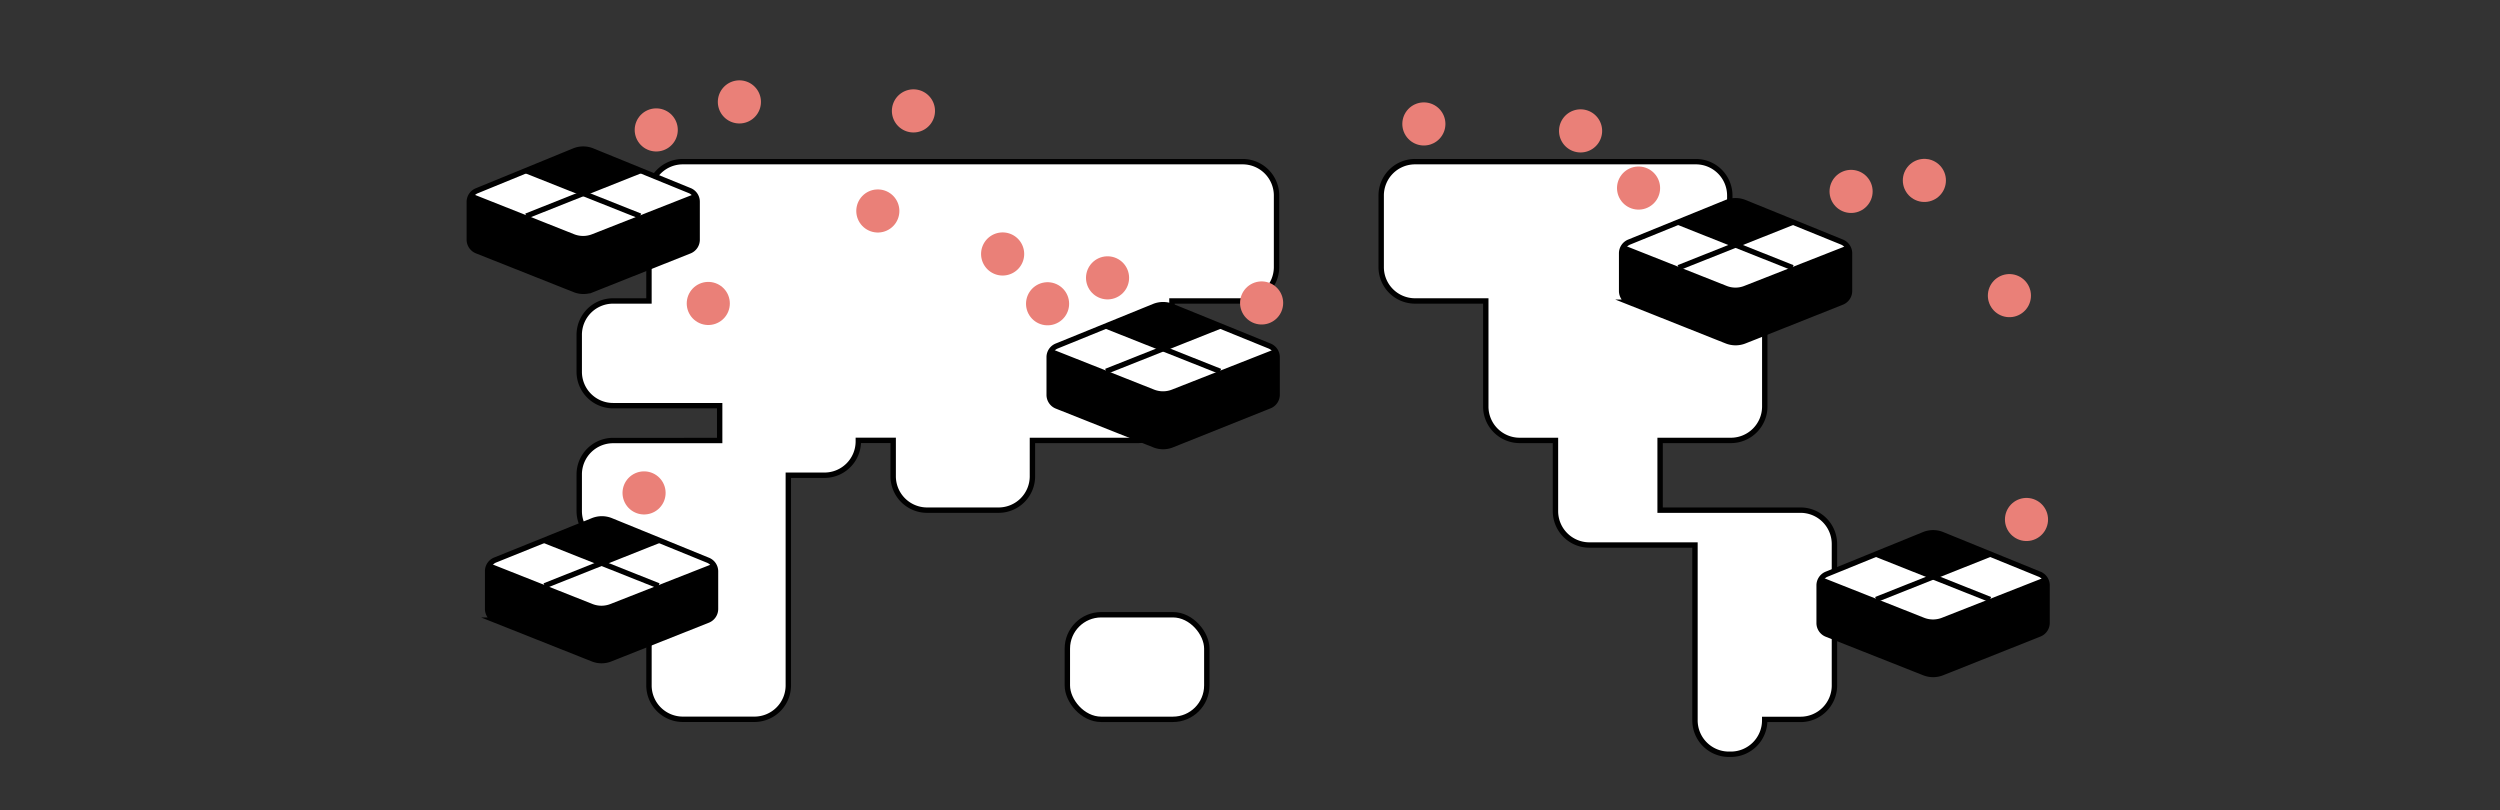 <svg xmlns="http://www.w3.org/2000/svg" viewBox="0 0 463.93 150.35"><rect x="0" y="0" width="463.93" height="150.35" fill="#333333" stroke="none"/><defs><style>.cls-1{fill:#fff;}.cls-1,.cls-11{stroke:#000;stroke-miterlimit:10;}.cls-10,.cls-11,.cls-12,.cls-2,.cls-3,.cls-4,.cls-5,.cls-6,.cls-7,.cls-8,.cls-9{fill:none;}.cls-10,.cls-2,.cls-3,.cls-4,.cls-5,.cls-6,.cls-7,.cls-8,.cls-9{stroke:#ea8078;stroke-linecap:round;stroke-linejoin:round;stroke-width:8px;}.cls-3{stroke-dasharray:0 16.33 0 16.33;}.cls-4{stroke-dasharray:0 16.33 0 16.33 0 16.33;}.cls-5{stroke-dasharray:0 15.21 0 15.21;}.cls-6{stroke-dasharray:0 15.21 0 15.21 0 15.21;}.cls-7{stroke-dasharray:0 12.48 0 12.48;}.cls-8{stroke-dasharray:0 12.48 0 12.48 0 12.48;}.cls-9{stroke-dasharray:0 13.95 0 13.95;}.cls-10{stroke-dasharray:0 13.95 0 13.95 0 13.95;}</style></defs><g id="レイヤー_2" data-name="レイヤー 2"><g id="design"><path class="cls-1" d="M334.14,94.67H308.07V81.73H321.2a6.29,6.29,0,0,0,6.29-6.28V49.19a6.29,6.29,0,0,0-6.29-6.28H321V36.25A6.29,6.29,0,0,0,314.73,30H262.6a6.28,6.28,0,0,0-6.29,6.28V49.56a6.28,6.28,0,0,0,6.29,6.29h13.12v19.6A6.29,6.29,0,0,0,282,81.73h6.65V94.86a6.29,6.29,0,0,0,6.29,6.28h19.6v32.54a6.29,6.29,0,0,0,6.28,6.29h.37a6.29,6.29,0,0,0,6.29-6.29v-.18h6.65a6.29,6.29,0,0,0,6.29-6.29V101A6.29,6.29,0,0,0,334.14,94.67Z"/><rect class="cls-1" x="198.07" y="114.08" width="25.88" height="19.41" rx="6.29"/><path class="cls-1" d="M120.43,36.25v19.6h-6.66a6.28,6.28,0,0,0-6.28,6.29V69a6.28,6.28,0,0,0,6.28,6.28h19.78v6.47H113.77A6.29,6.29,0,0,0,107.49,88v6.84a6.28,6.28,0,0,0,6.28,6.28h6.66v26.07a6.29,6.29,0,0,0,6.28,6.29H140a6.29,6.29,0,0,0,6.29-6.29v-39H153a6.28,6.28,0,0,0,6.28-6.28v-.19h6.47v6.66A6.29,6.29,0,0,0,172,94.67h13.31a6.28,6.28,0,0,0,6.28-6.28V81.73h19.6a6.29,6.29,0,0,0,6.29-6.28V55.85h13.12a6.29,6.29,0,0,0,6.29-6.29V36.25A6.29,6.29,0,0,0,230.61,30H126.71A6.28,6.28,0,0,0,120.43,36.25Z"/><line class="cls-2" x1="121.78" y1="24.11" x2="121.78" y2="24.11"/><path class="cls-3" d="M137.21,18.91a65.72,65.72,0,0,1,14.95-1.21,67.54,67.54,0,0,1,9.42,1"/><path class="cls-4" d="M169.51,20.58a58.71,58.71,0,0,1,32.17,23.8"/><line class="cls-2" x1="205.53" y1="51.56" x2="205.53" y2="51.56"/><line class="cls-2" x1="304.07" y1="34.9" x2="304.07" y2="34.9"/><path class="cls-5" d="M293.31,24.29a28.63,28.63,0,0,0-9.78-3.94,29.14,29.14,0,0,0-12.12.21"/><path class="cls-6" d="M264.23,23C254.3,27.66,245,37,237.69,49.5"/><line class="cls-2" x1="234.12" y1="56.22" x2="234.12" y2="56.22"/><line class="cls-2" x1="194.4" y1="56.37" x2="194.4" y2="56.37"/><path class="cls-7" d="M186.06,47.13a33.92,33.92,0,0,0-14.21-6.87c-.91-.21-1.83-.39-2.74-.54"/><path class="cls-8" d="M162.9,39.15c-18.65-.27-36.26,12.7-42.41,46.15"/><line class="cls-2" x1="119.52" y1="91.47" x2="119.52" y2="91.47"/><line class="cls-2" x1="343.51" y1="35.52" x2="343.51" y2="35.52"/><path class="cls-9" d="M357.11,33.48c5.95,1.14,10.45,6.73,13.61,14.75"/><path class="cls-10" d="M372.89,54.86c2.73,10.09,3.86,22.52,3.53,34.57"/><line class="cls-2" x1="376.06" y1="96.4" x2="376.06" y2="96.4"/><path class="cls-1" d="M237,66.24v7a2.23,2.23,0,0,1-1.42,2.08L217.5,82.55a4.41,4.41,0,0,1-3.31,0l-18.08-7.19a2.24,2.24,0,0,1-1.41-2.08v-7a2.23,2.23,0,0,1,1.4-2.07l18.05-7.34a4.49,4.49,0,0,1,3.38,0l18.06,7.34A2.24,2.24,0,0,1,237,66.24Z"/><path d="M236.48,64.83l-19,7.47a4.51,4.51,0,0,1-3.31,0l-18.86-7.47v-.14a2.26,2.26,0,0,0-.63,1.55v7a2.24,2.24,0,0,0,1.41,2.08l18.08,7.19a4.41,4.41,0,0,0,3.31,0l18.07-7.19A2.23,2.23,0,0,0,237,73.28v-7A2.24,2.24,0,0,0,236.48,64.83Z"/><path d="M215.84,64.71l-10.57-4.2L214.19,57a4.51,4.51,0,0,1,3.31,0l8.92,3.55Z"/><line class="cls-11" x1="226.42" y1="68.91" x2="205.27" y2="60.51"/><line class="cls-11" x1="226.42" y1="60.51" x2="205.27" y2="68.91"/><path class="cls-1" d="M343.22,47v7a2.24,2.24,0,0,1-1.42,2.08l-18.07,7.19a4.51,4.51,0,0,1-3.31,0l-18.08-7.19A2.25,2.25,0,0,1,300.93,54V47a2.25,2.25,0,0,1,1.4-2.08l18.05-7.34a4.49,4.49,0,0,1,3.38,0l18.06,7.34A2.26,2.26,0,0,1,343.22,47Z"/><path d="M342.71,45.59l-19,7.46a4.41,4.41,0,0,1-3.31,0l-18.86-7.47v-.13a2.26,2.26,0,0,0-.63,1.55v7a2.25,2.25,0,0,0,1.41,2.08l18.08,7.19a4.51,4.51,0,0,0,3.31,0l18.07-7.19A2.24,2.24,0,0,0,343.22,54V47A2.22,2.22,0,0,0,342.71,45.59Z"/><path d="M322.07,45.47,311.5,41.26l8.92-3.55a4.51,4.51,0,0,1,3.31,0l8.92,3.55Z"/><line class="cls-11" x1="332.65" y1="49.67" x2="311.5" y2="41.26"/><line class="cls-11" x1="332.65" y1="41.26" x2="311.5" y2="49.67"/><path class="cls-1" d="M129.37,37.43v7A2.24,2.24,0,0,1,128,46.55l-18.07,7.19a4.43,4.43,0,0,1-3.32,0L88.5,46.55a2.24,2.24,0,0,1-1.41-2.08v-7a2.23,2.23,0,0,1,1.39-2.07L106.54,28a4.49,4.49,0,0,1,3.38,0l18,7.34A2.23,2.23,0,0,1,129.37,37.43Z"/><path d="M128.87,36l-19,7.47a4.53,4.53,0,0,1-3.32,0L87.72,36v-.14a2.21,2.21,0,0,0-.63,1.55v7a2.24,2.24,0,0,0,1.41,2.08l18.07,7.19a4.43,4.43,0,0,0,3.32,0L128,46.55a2.24,2.24,0,0,0,1.41-2.08v-7A2.29,2.29,0,0,0,128.87,36Z"/><path d="M108.23,35.9,97.66,31.69l8.91-3.54a4.53,4.53,0,0,1,3.32,0l8.91,3.54Z"/><line class="cls-11" x1="118.8" y1="40.1" x2="97.66" y2="31.69"/><line class="cls-11" x1="118.8" y1="31.69" x2="97.66" y2="40.1"/><path class="cls-1" d="M132.78,106v7a2.25,2.25,0,0,1-1.41,2.09l-18.08,7.18a4.41,4.41,0,0,1-3.31,0l-18.07-7.18a2.25,2.25,0,0,1-1.42-2.09v-7a2.24,2.24,0,0,1,1.4-2.08L110,96.62a4.49,4.49,0,0,1,3.38,0l18,7.34A2.23,2.23,0,0,1,132.78,106Z"/><path d="M132.27,104.63l-19,7.46a4.51,4.51,0,0,1-3.31,0l-18.86-7.47v-.14a2.26,2.26,0,0,0-.63,1.56v7a2.25,2.25,0,0,0,1.42,2.09L110,122.34a4.41,4.41,0,0,0,3.31,0l18.08-7.18a2.25,2.25,0,0,0,1.41-2.09v-7A2.22,2.22,0,0,0,132.27,104.63Z"/><path d="M111.64,104.5l-10.58-4.2L110,96.75a4.51,4.51,0,0,1,3.31,0l8.92,3.55Z"/><line class="cls-11" x1="122.21" y1="108.71" x2="101.06" y2="100.3"/><line class="cls-11" x1="122.21" y1="100.3" x2="101.06" y2="108.71"/><path class="cls-1" d="M379.88,108.58v7a2.24,2.24,0,0,1-1.41,2.08l-18.08,7.19a4.51,4.51,0,0,1-3.31,0L339,117.7a2.23,2.23,0,0,1-1.42-2.08v-7a2.24,2.24,0,0,1,1.4-2.07l18.06-7.35a4.49,4.49,0,0,1,3.38,0l18.05,7.35A2.23,2.23,0,0,1,379.88,108.58Z"/><path d="M379.37,107.17l-19,7.47a4.51,4.51,0,0,1-3.31,0l-18.86-7.47V107a2.26,2.26,0,0,0-.63,1.55v7A2.23,2.23,0,0,0,339,117.7l18.07,7.19a4.51,4.51,0,0,0,3.31,0l18.08-7.19a2.24,2.24,0,0,0,1.41-2.08v-7A2.24,2.24,0,0,0,379.37,107.17Z"/><path d="M358.74,107.05l-10.58-4.21,8.92-3.54a4.41,4.41,0,0,1,3.31,0l8.92,3.54Z"/><line class="cls-11" x1="369.31" y1="111.25" x2="348.16" y2="102.84"/><line class="cls-11" x1="369.31" y1="102.84" x2="348.16" y2="111.25"/><rect class="cls-12" width="463.93" height="150.35"/></g></g></svg>